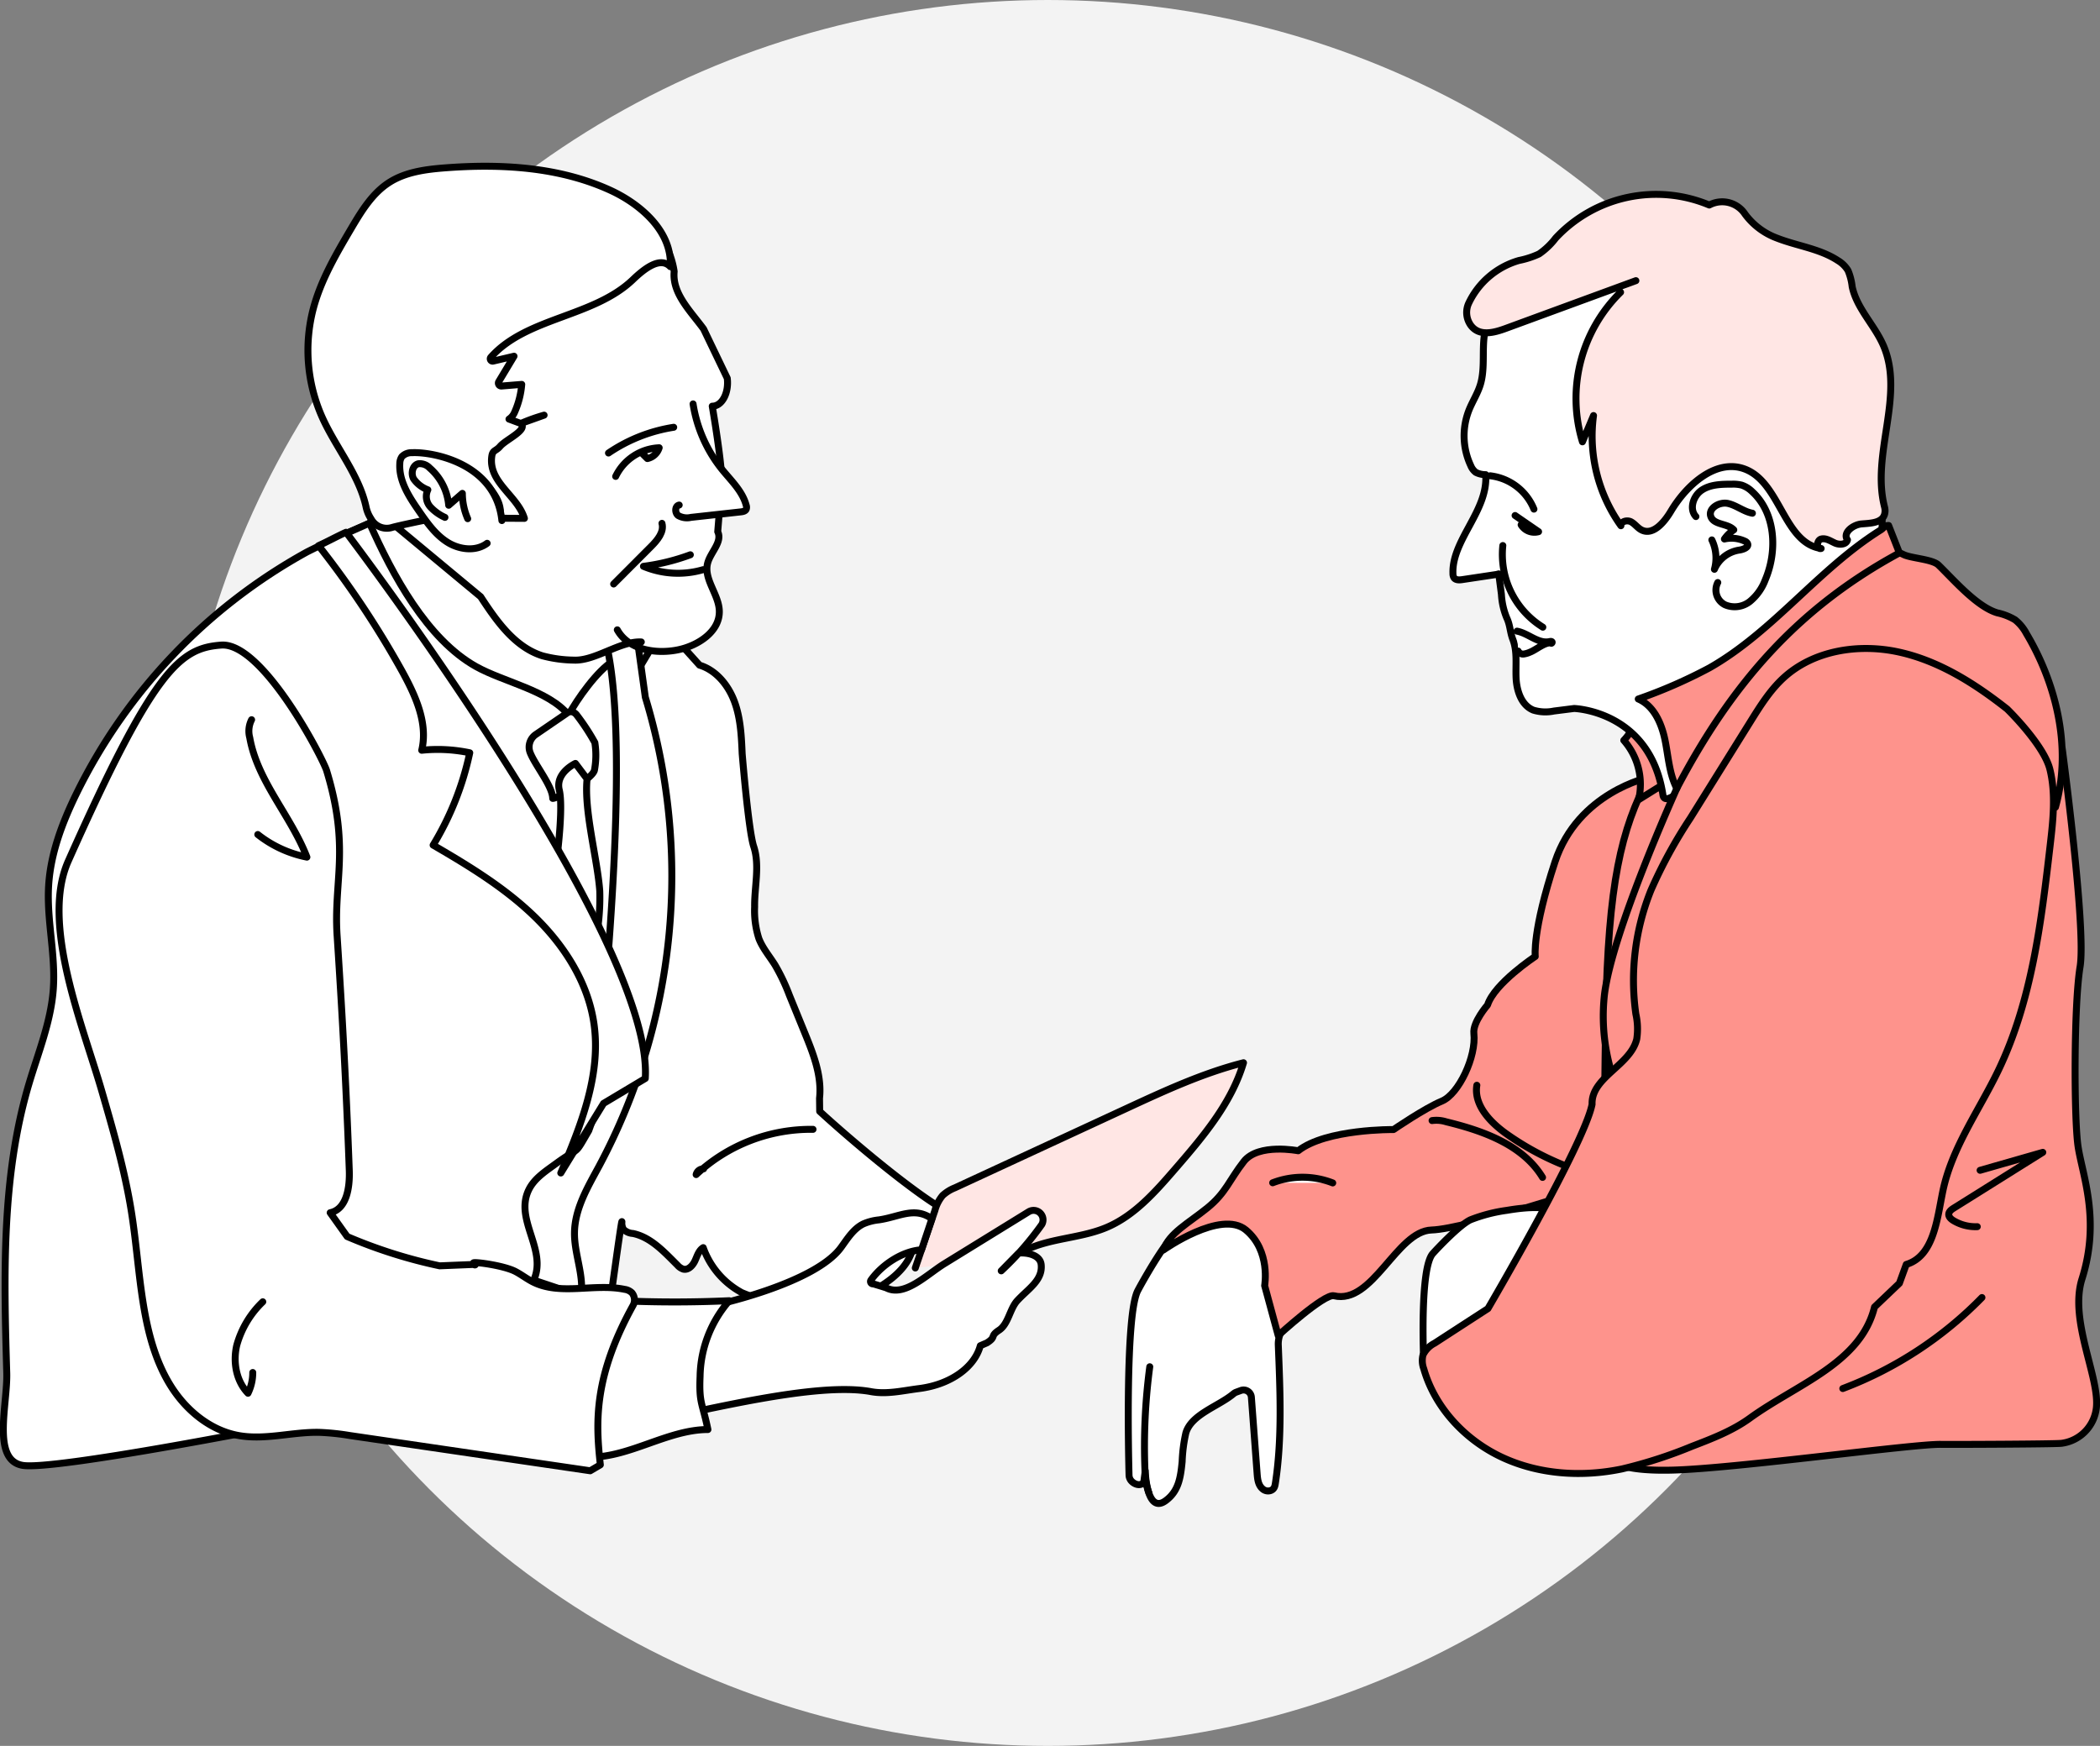 <svg xmlns="http://www.w3.org/2000/svg" xmlns:xlink="http://www.w3.org/1999/xlink" width="453.368" height="377" viewBox="0 0 453.368 377">
  <rect x="0" y="0" width="453.368" height="377" fill="#808080" stroke="none"/>
  <defs>
    <clipPath id="clip-path">
      <circle id="Ellipse_773" data-name="Ellipse 773" cx="188.5" cy="188.5" r="188.5" transform="translate(-0.429 0.001)" fill="none"/>
    </clipPath>
  </defs>
  <g id="Group_6961" data-name="Group 6961" transform="translate(-126.282 -1791)">
    <g id="Group_3390" data-name="Group 3390" transform="translate(164.43 1791)">
      <g id="Group_3392" data-name="Group 3392" transform="translate(0 -0.001)">
        <g id="Group_3391" data-name="Group 3391" transform="translate(0 0)" clip-path="url(#clip-path)">
          <g id="Mask_Group_3" data-name="Mask Group 3" transform="translate(-2.945 -4.718)">
            <g id="Group_3386" data-name="Group 3386">
              <rect id="Rectangle_1744" data-name="Rectangle 1744" width="382.28" height="382.28" fill="#f3f3f3"/>
            </g>
          </g>
        </g>
      </g>
    </g>
    <g id="Group_6317" data-name="Group 6317" transform="translate(127 1826.899)">
      <path id="Path_12086" data-name="Path 12086" d="M111.9-2415.2c-6.706-1.172-3.21-13.17-3.408-19.976-.608-20.923-1.166-42.265,4.778-62.335,2.005-6.771,4.754-13.423,5.27-20.464.549-7.485-1.466-14.972-1-22.463.425-6.905,2.938-13.518,5.966-19.739a119.814,119.814,0,0,1,49.813-52.257s36.079-18.482,52.881-14.787,24.261,30.79,24.261,30.79l7.6,8.445c3.623,1.1,6.255,4.38,7.559,7.937s1.48,7.412,1.644,11.2c0,0,1.362,16.61,2.482,19.99,1.374,4.144.138,8.73.206,13.1a19.528,19.528,0,0,0,.92,6.815c.807,2.073,2.292,3.8,3.469,5.685a42.6,42.6,0,0,1,3.118,6.553l3.33,8.163c1.836,4.5,3.708,9.237,3.175,14.07l.033,2.831c6.136,5.658,21.552,18.847,29.068,22.479-3.134,2.811-7.8,4.535-9.4,8.429-3.236,7.885-16.871,11.349-20.229,12.474s-16.223-4.219-16.223-4.219a17.813,17.813,0,0,1-8.357-9.731c-.966.585-1.3,1.79-1.772,2.817s-1.431,2.087-2.53,1.825a2.823,2.823,0,0,1-1.256-.85c-2.838-2.812-5.7-6.028-9.613-6.851a3.157,3.157,0,0,1-2.052-.894,2.68,2.68,0,0,1-.331-1.591c0-1.786-4.213,30.195-4.208,28.408l-70,15.719S118.538-2414.04,111.9-2415.2Z" transform="translate(-107.754 2695.719)" fill="#fff" stroke="#000" stroke-linecap="round" stroke-linejoin="round" stroke-width="1.5"/>
      <path id="Path_12087" data-name="Path 12087" d="M289.039-2618.941s22.579-12.258,39.381-8.563,24.261,30.791,24.261,30.791-21.036,35.508-21.032,33.722C331.65-2562.992,267.592-2607.2,289.039-2618.941Z" transform="translate(-209.98 2696)" fill="#fff" stroke="#000" stroke-linecap="round" stroke-linejoin="round" stroke-width="1.5"/>
      <path id="Path_12088" data-name="Path 12088" d="M683.7-2195.2c.725.929,2.207,1.34,2.785.34l.321-2.392c.107,2.7.916,9.008,4.421,6.421,2.788-2.058,3.2-4.964,3.543-8.4a33.646,33.646,0,0,1,.8-6.21c1.186-4.042,7.051-5.747,10.29-8.462a2.038,2.038,0,0,1,.613-.355l.977-.359a1.689,1.689,0,0,1,2.267,1.459c.313,4.164.71,9.447,1.237,16.459.092,1.222.222,2.543,1.222,3.365a1.773,1.773,0,0,0,1.694.327c.815-.288.933-.965,1.031-1.6,1.477-9.581,1.023-20.013.625-29.816a5.8,5.8,0,0,1,1.55-4.188l.785-.844c-1.631-4.239-2.565-6.632-2.755-11.169-.146-3.5-.015-7.437-2.47-9.93-2.892-2.934-7.734-2.237-11.7-1.106a23.533,23.533,0,0,0-7.7,3.353c-2.261,1.677-7.16,10.445-8.043,12.126-2.719,5.178-1.991,36.021-1.89,39.825A1.967,1.967,0,0,0,683.7-2195.2Z" transform="translate(-440.275 2478.968)" fill="#fff" stroke="#000" stroke-linecap="round" stroke-linejoin="round" stroke-width="1.5"/>
      <path id="Path_12089" data-name="Path 12089" d="M1026.417-2341.021a8.689,8.689,0,0,0,7.524-7.6c.779-6.566-5.93-18.928-3.09-27.915,4.045-12.8.048-22.535-.85-28.565s-.932-30.52.433-38.833-3.852-47.088-3.852-47.088c-6.706-1.5-16.257,13.834-16.257,13.834L992.348-2423.2l-51.122,73.948-12.691,10.942s.218,3.457,14.04,3.071,51.926-5.687,57.861-5.554C1002.343-2340.755,1025.059-2340.846,1026.417-2341.021Z" transform="translate(-582.084 2616.784)" fill="#fe938c" stroke="#000" stroke-linecap="round" stroke-linejoin="round" stroke-width="1.5"/>
      <path id="Path_12090" data-name="Path 12090" d="M913.077-2476.2l-9.837,8.764-16.618,82,22.635,2.194,20.962-77Z" transform="translate(-557.862 2608.162)" fill="#fe938c" stroke="#000" stroke-linecap="round" stroke-linejoin="round" stroke-width="1.5"/>
      <path id="Path_12091" data-name="Path 12091" d="M805.845-2476.2s-15.279,3.225-20.222,18.24-4.264,20.433-4.264,20.433-8.812,5.807-10.3,10.475c0,0-3.227,3.7-2.955,6.126.561,4.99-3.25,13.118-6.922,14.636s-10.415,6.138-10.415,6.138-14.519-.177-20.586,4.581c0,0-8.593-1.7-11.739,2.313s-3.831,6.735-7.864,10.013-8.279,5.449-9.508,9.111c0,0,12.429-8.823,17.822-4.329s4.041,12.012,4.041,12.012l2.924,10.779s9.94-9.1,12.035-8.589c8.35,2.028,13.519-13.977,21.077-14.2s37.169-10.062,37.169-10.062.261-27.191.428-36.331C797.082-2453.284,799.919-2465.043,805.845-2476.2Z" transform="translate(-450.63 2608.161)" fill="#fe938c" stroke="#000" stroke-linecap="round" stroke-linejoin="round" stroke-width="1.5"/>
      <path id="Path_12092" data-name="Path 12092" d="M939.332-2509.889a9.891,9.891,0,0,1-2.767,6.225,14.407,14.407,0,0,1,3.2,12.822l14.562-9.088Z" transform="translate(-586.724 2627.629)" fill="#fe938c" stroke="#000" stroke-linecap="round" stroke-linejoin="round" stroke-width="1.5"/>
      <path id="Path_12093" data-name="Path 12093" d="M338.891-2576.427c-3.3,1.96-7.739,8.215-9.545,11.6-4.31-5.3-13.988-7.122-19.951-10.45-10.643-5.943-18.073-19.853-23.023-30.993l-6.34,2.819,51.392,85,11.751,17.386Z" transform="translate(-207.314 2683.327)" fill="#fff" stroke="#000" stroke-linecap="round" stroke-linejoin="round" stroke-width="1.5"/>
      <path id="Path_12094" data-name="Path 12094" d="M389.226-2450.93c1.673-16.395,8.575-79.54,2.843-102.835l.785-6.158,5.164-.241,2.522,18.133a132.934,132.934,0,0,1-9.936,101.165c-2.468,4.568-5.286,9.26-5.357,14.453-.063,4.6,2.07,9.118,1.42,13.673l-10.217-3.421c2.972-6.636-4.287-13.076-1.037-19.582,1.221-2.445,3.665-3.986,5.871-5.6,5.417-3.963,3.676-1.295,7.045-7.1Z" transform="translate(-261.939 2656.684)" fill="#fff" stroke="#000" stroke-linecap="round" stroke-linejoin="round" stroke-width="1.5"/>
      <path id="Path_12095" data-name="Path 12095" d="M381.771-2491.1c-.03-2.616-3.753-7.088-4.858-9.853a3.292,3.292,0,0,1,1.194-3.941l6.605-4.52a1.885,1.885,0,0,1,1.02-.429,1.894,1.894,0,0,1,1.271.8,46.456,46.456,0,0,1,3.865,5.9,17.51,17.51,0,0,1-.089,5.966C390.3-2495.246,382.78-2491.055,381.771-2491.1Z" transform="translate(-263.164 2627.602)" fill="#fff" stroke="#000" stroke-linecap="round" stroke-linejoin="round" stroke-width="1.5"/>
      <path id="Path_12096" data-name="Path 12096" d="M397.491-2479.986c-.7,6.875,2.241,17.317,2.74,24.209a47.424,47.424,0,0,1-1.1,11.705l-8.089-19.369s1.348-10.447.449-14.154,3.483-5.73,3.483-5.73Z" transform="translate(-271.466 2612.278)" fill="#fff" stroke="#000" stroke-linecap="round" stroke-linejoin="round" stroke-width="1.5"/>
      <path id="Path_12097" data-name="Path 12097" d="M601.752-2224.033c0,2.861-.364,6.337-2.961,7.538a9.82,9.82,0,0,1-3.276.567,16.659,16.659,0,0,0-8.5,3.3" transform="translate(-384.717 2462.433)" fill="#fff" stroke="#000" stroke-linecap="round" stroke-linejoin="round" stroke-width="1.5"/>
      <path id="Path_12098" data-name="Path 12098" d="M970.109-2619.748c-1.519-1.635-.568-4.508,1.3-5.73s4.239-1.263,6.47-1.263a7.564,7.564,0,0,1,2.1.2,5.845,5.845,0,0,1,2.219,1.355c5.116,4.607,5.582,12.8,2.876,19.129a10.983,10.983,0,0,1-3.276,4.612,5.3,5.3,0,0,1-5.382.756,3.545,3.545,0,0,1-1.584-4.815" transform="translate(-605.673 2695.159)" fill="#fff" stroke="#000" stroke-linecap="round" stroke-linejoin="round" stroke-width="1.5"/>
      <path id="Path_12099" data-name="Path 12099" d="M939.061-2701.94c-4.044-10.337-46.825-42.017-46.825-42.017l-34.253,12.909c-3.608,3.833-1.38,10.158-2.868,15.207-.582,1.975-1.739,3.729-2.5,5.643a15.129,15.129,0,0,0,.4,11.953,3.42,3.42,0,0,0,1.086,1.444,4.619,4.619,0,0,0,2.135.5c.592,7.727-7.355,14.154-7.066,21.358a1.641,1.641,0,0,0,.233.915c.379.525,1.159.484,1.8.387q3.612-.541,7.224-1.086a3.99,3.99,0,0,0,.626-.151l.579,4.409a15.5,15.5,0,0,0,1.146,5.088c.765,1.621.689,3.028,1.332,4.7,1,2.6.565,5.491.689,8.27s1.143,5.917,3.724,6.955a8.981,8.981,0,0,0,4.458.193q2.173-.274,4.345-.549s16.39.484,19.173,18.654c1.329,8.682,47.039-54.084,47.039-54.084A44.869,44.869,0,0,0,939.061-2701.94Z" transform="translate(-536.211 2762.897)" fill="#fff" stroke="#000" stroke-linecap="round" stroke-linejoin="round" stroke-width="1.5"/>
      <path id="Path_12100" data-name="Path 12100" d="M1040.012-2723.039" transform="translate(-646.506 2750.809)" fill="#fff" stroke="#000" stroke-linecap="round" stroke-linejoin="round" stroke-width="1.5"/>
      <path id="Path_12101" data-name="Path 12101" d="M1042.994-2555.754c3.72-4.073,10.146-3.627,15.609-2.859,2.876.406,5.824.833,8.374,2.223,5.308,2.892,8.608,9.736,14.641,10.149" transform="translate(-648.229 2656.082)" fill="#fff" stroke="#000" stroke-linecap="round" stroke-linejoin="round" stroke-width="1.5"/>
      <path id="Path_12102" data-name="Path 12102" d="M1023.648-2536.72c3.772-13.407-.267-27.42-6.258-37.463a9.459,9.459,0,0,0-2.463-3,12.6,12.6,0,0,0-3.823-1.5c-4.437-1.317-9.391-7.1-12.71-10.324-1.318-1.281-5.927-1.449-7.567-2.276s-3.865-1.285-5.107.068l-21.84,16.247L944.3-2548.436l-2.4,7.666s-13.928,30.792-15.613,44.476a42.178,42.178,0,0,0,4.6,24.355l24.05-41,27.637-48.867,36.689,14Z" transform="translate(-580.614 2675.122)" fill="#fe938c" stroke="#000" stroke-linecap="round" stroke-linejoin="round" stroke-width="1.5"/>
      <path id="Path_12103" data-name="Path 12103" d="M861.292-2318.691c-.687,4.333,2.957,8.083,6.545,10.608a60.4,60.4,0,0,0,17.606,8.517" transform="translate(-543.175 2517.136)" fill="none" stroke="#000" stroke-linecap="round" stroke-linejoin="round" stroke-width="1.5"/>
      <path id="Path_12104" data-name="Path 12104" d="M862.36-2288.461c-4.272-7.02-12.8-10.058-20.782-12a7.009,7.009,0,0,0-3.068-.268" transform="translate(-530.058 2506.802)" fill="none" stroke="#000" stroke-linecap="round" stroke-linejoin="round" stroke-width="1.5"/>
      <path id="Path_12105" data-name="Path 12105" d="M769.95-2270.408a17.911,17.911,0,0,0-12.962-.031" transform="translate(-482.946 2489.943)" fill="#fff" stroke="#000" stroke-linecap="round" stroke-linejoin="round" stroke-width="1.5"/>
      <path id="Path_12106" data-name="Path 12106" d="M998.023-2605.046c-.933-.01-.946.483-1.738.979-13.44,8.419-23.187,21.952-36.981,29.779a107.844,107.844,0,0,1-15.335,6.708c3.337,1.439,5.009,5.2,5.753,8.759s.9,7.319,2.56,10.551c11.695-22.292,25.924-38.872,48.064-50.852Z" transform="translate(-591.003 2682.621)" fill="#fe938c" stroke="#000" stroke-linecap="round" stroke-linejoin="round" stroke-width="1.5"/>
      <path id="Path_12107" data-name="Path 12107" d="M882.2-2546.7a1.154,1.154,0,0,0,1.193.639,5.084,5.084,0,0,0,1.4-.42c1.2-.446,3.234-2.2,4.493-1.955.087.168.349-.114.217-.253s-.359-.093-.548-.054c-2.454.5-4.546-1.792-7-2.257" transform="translate(-555.164 2651.389)" fill="#fff" stroke="#000" stroke-linecap="round" stroke-linejoin="round" stroke-width="1.5"/>
      <path id="Path_12108" data-name="Path 12108" d="M834.445-2221.414c.738.561,2.247.809,2.835.205l.327-1.444a7.7,7.7,0,0,0,2.777,4.921c.272.226-1.844.519,1.725-1.044,2.839-1.243,3.26-3,3.607-5.073a12.648,12.648,0,0,1,.816-3.75c1.208-2.44,7.18-3.47,10.478-5.11a2.738,2.738,0,0,1,.624-.215l.995-.216c1.072-.235,2.223.206,2.309.881.319,2.515.723,5.7,1.26,9.938a2.225,2.225,0,0,0,1.244,2.031,2.808,2.808,0,0,0,1.726.2,1.13,1.13,0,0,0,1.049-.968c1.5-5.785,1.042-12.083.637-18a2.88,2.88,0,0,1,1.578-2.529l.8-.511c-1.661-2.557-2.612-4-2.8-6.743-.149-2.11-.015-4.491-2.515-6-2.944-1.771-7.875-1.352-11.908-.668a34.176,34.176,0,0,0-7.837,2.024c-2.3,1.012-7.291,6.307-8.189,7.321-2.768,3.126-2.027,21.75-1.924,24.047A.924.924,0,0,0,834.445-2221.414Z" transform="translate(-527.386 2480.962)" fill="#fff" stroke="#000" stroke-linecap="round" stroke-linejoin="round" stroke-width="1.5"/>
      <path id="Path_12109" data-name="Path 12109" d="M870.146-2443.718c-.2-5.85,8.315-8.388,9.645-14.088a14.684,14.684,0,0,0-.194-5.39,52.008,52.008,0,0,1,3.282-26.785,103.5,103.5,0,0,1,8.479-15.52l12.993-20.861c2.09-3.355,4.216-6.756,7.128-9.428,6.526-5.991,16.3-7.475,24.95-5.564s16.351,6.8,23.31,12.282c0,0,7.945,7.711,9.251,13.056s.68,10.95.046,16.415c-1.924,16.591-3.948,33.536-11.186,48.588-4.158,8.647-10.029,16.667-11.98,26.061-1.267,6.1-1.929,14.025-7.9,15.823l-1.479,4.068-5.37,5.122c-2.97,12.144-16.788,16.666-26.91,24-3.754,2.721-8.139,4.41-12.468,6.071a99.48,99.48,0,0,1-15.128,4.894c-8.612,1.8-17.846,1.226-25.828-2.474s-14.571-10.685-16.978-19.148a5.021,5.021,0,0,1-.169-2.969,5.542,5.542,0,0,1,2.5-2.55q5.759-3.739,11.519-7.474S868.487-2435.145,870.146-2443.718Z" transform="translate(-527.15 2646.265)" fill="#fe938c" stroke="#000" stroke-linecap="round" stroke-linejoin="round" stroke-width="1.5"/>
      <path id="Path_12110" data-name="Path 12110" d="M574.2-2285.9l4.227-12.4a8.508,8.508,0,0,1,1.658-3.241,8.512,8.512,0,0,1,2.676-1.671l37.148-17.194c8.177-3.785,16.412-7.591,25.145-9.81-2.632,8.824-8.82,16.074-14.847,23.035-4.288,4.954-8.8,10.075-14.854,12.586-6.433,2.668-14.166,2.182-19.768,6.32" transform="translate(-377.313 2523.798)" fill="#ffe6e4" stroke="#000" stroke-linecap="round" stroke-linejoin="round" stroke-width="1.5"/>
      <path id="Path_12111" data-name="Path 12111" d="M514.587-2241.641a65.308,65.308,0,0,0,8.761-10.016,2.039,2.039,0,0,0-2.844-2.739l-18.171,11.2c-3.82,2.355-8.6,7.258-12.549,5.237-.1-.05-2.815-.874-2.815-.874a.517.517,0,0,1-.505-.816c2.416-3.363,6.776-6.245,10.91-6.544l2.243-6.692c-3.773-2.694-7.029-.4-11.457.24a11.257,11.257,0,0,0-3.33.86c-2.131,1.033-3.438,3.184-4.834,5.1-5.437,7.455-25.755,12.6-34.88,13.97l-2.658,15.58-3.511,7.857c11.772-2.15,35.757-8.466,47.523-6.282,3.433.637,6.914-.227,10.378-.663,6.775-.852,11.968-4.582,13.223-9.254l1.439-.622c2.124-1.36.52-1.366,2.626-2.746,1.978-1.3,2.316-4.621,3.917-6.361,2.393-2.6,5.523-4.4,5.158-7.8-.216-2.011-2.846-2.636-4.861-2.47Z" transform="translate(-299.15 2480.162)" fill="#fff" stroke="#000" stroke-linecap="round" stroke-linejoin="round" stroke-width="1.5"/>
      <path id="Path_12112" data-name="Path 12112" d="M321.269-2463.235c4.308-10.222,8.706-21.072,7.188-32.063-1.23-8.91-6.321-16.937-12.764-23.214s-14.208-11-21.983-15.524a63.763,63.763,0,0,0,7.906-19.934,33.59,33.59,0,0,0-10.369-.543c1.391-5.8-1.309-11.73-4.173-16.959a202.88,202.88,0,0,0-18.1-27.226c1.838-.823,4.1-2.067,5.937-2.89,0,0,66.537,87.371,64.6,117.946l-9.008,5.383-9.226,15.025" transform="translate(-200.92 2680.623)" fill="#fff" stroke="#000" stroke-linecap="round" stroke-linejoin="round" stroke-width="1.5"/>
      <path id="Path_12113" data-name="Path 12113" d="M354.582-2669.328c2.392,4.306,8.277,5.3,13.1,4.314,4.359-.894,9.065-3.962,8.924-8.41-.115-3.617-3.474-6.9-2.5-10.383.655-2.349,3.206-4.51,2.158-6.713,0,0,.557-6.948.844-10.318s-2.029-16.789-2.029-16.789c2.157,0,3.626-2.93,3.242-6.037l-5.115-10.642c-2.813-3.845-6.8-7.649-6.346-12.392,0,0-.824-6.831-4.981-8.515s-56.38,35.276-56.38,35.276v27.187l19.578,16.264c3.448,5.27,7.364,10.9,13.378,12.774a27.412,27.412,0,0,0,6.723.917c4.581.242,10.007-4.159,14.588-3.917" transform="translate(-222.032 2769.434)" fill="#fff" stroke="#000" stroke-linecap="round" stroke-linejoin="round" stroke-width="1.5"/>
      <path id="Path_12114" data-name="Path 12114" d="M452.412-2645.409c-.939.177-.973,1.678-.216,2.261a3.8,3.8,0,0,0,2.762.4l10.751-1.187c.441-.049.951-.142,1.158-.533a1.281,1.281,0,0,0,0-.924c-.813-3.017-3.234-5.273-5.2-7.7a29.939,29.939,0,0,1-6.258-14.155" transform="translate(-306.5 2718.568)" fill="#fff" stroke="#000" stroke-linecap="round" stroke-linejoin="round" stroke-width="1.5"/>
      <g id="Group_6313" data-name="Group 6313" transform="translate(65.762 0)">
        <path id="Path_12115" data-name="Path 12115" d="M372.422-2659.7l5.03-1.8A38.925,38.925,0,0,0,372.422-2659.7Z" transform="translate(-326.467 2715.247)" fill="#fff" stroke="#000" stroke-linecap="round" stroke-linejoin="round" stroke-width="1.5"/>
        <path id="Path_12116" data-name="Path 12116" d="M328.7-2783.706c-11-5-23.494-5.7-35.541-4.776-4.189.322-8.528.886-12.066,3.153-3.684,2.361-6.039,6.268-8.261,10.036-3.229,5.481-6.487,11.054-8.121,17.2a35.507,35.507,0,0,0,1.882,23.391c2.953,6.609,7.984,12.441,9.508,19.445a7.292,7.292,0,0,0,.934,2.346c.072.114.146.235.22.362a3.856,3.856,0,0,0,4.425,1.728c1.381-.409,7.417-1.667,8.283-1.8a50.782,50.782,0,0,1-3.442-5.8l5.011-7.25c2.052,1.051,6.539,2.358,8.35,3.744,2.927,2.238,5.954,5.521,5.068,9.1q2.667.017,5.334.033c-1.493-4.927-7.8-7.759-7.048-13.36.195-1.45.874-1.1,1.822-2.212,1.249-1.466,6.064-3.552,4.445-4.918l-2.547-.947a3.232,3.232,0,0,0,1.152-1.354,18.334,18.334,0,0,0,1.6-6.14l-4.353.354a.637.637,0,0,1-.6-.964l3.288-5.475-4.5,1.057a.513.513,0,0,1-.5-.841c7.654-8.631,22.176-8.623,30.663-16.753,2.309-2.212,5.862-5.115,8.071-2.8C342.229-2774.623,335.519-2780.607,328.7-2783.706Z" transform="translate(-263.55 2788.829)" fill="#fff" stroke="#000" stroke-linecap="round" stroke-linejoin="round" stroke-width="1.5"/>
      </g>
      <path id="Path_12117" data-name="Path 12117" d="M332.557-2627.655c-1.357-12.627-15.37-14.876-19.409-14.654a2.864,2.864,0,0,0-2.183.857,2.7,2.7,0,0,0-.447,1.5c-.227,3.77,2.021,7.19,4.174,10.293,1.733,2.5,3.537,5.065,6.11,6.684s6.142,2.059,8.571.228" transform="translate(-224.922 2704.163)" fill="#fff" stroke="#000" stroke-linecap="round" stroke-linejoin="round" stroke-width="1.5"/>
      <path id="Path_12118" data-name="Path 12118" d="M414.029-2208.5c7.964.372,15.954.376,23.919.014a25.468,25.468,0,0,0-6.3,16.381c-.251,5.819.512,5.7,1.694,11.436-8.612.021-16.8,5.951-25.412,5.971" transform="translate(-281.226 2453.454)" fill="#fff" stroke="#000" stroke-linecap="round" stroke-linejoin="round" stroke-width="1.5"/>
      <path id="Path_12119" data-name="Path 12119" d="M138.255-2497.248c-6,13.454,3.13,35.473,7.227,49.623,2.492,8.606,4.99,17.24,6.4,26.087,1.045,6.548,1.49,13.179,2.539,19.726.994,6.207,2.577,12.439,5.889,17.782s8.567,9.734,14.756,10.834c5.7,1.014,11.521-.794,17.313-.691a52.343,52.343,0,0,1,6.678.69l51.882,7.608,2.185-1.288c-1.043-9.344-1.406-19.117,7.093-34.476a2.444,2.444,0,0,0-.266-2.655,2.8,2.8,0,0,0-1.6-.756c-6.556-1.361-13.866,1.414-19.834-1.625-1.279-.652-2.423-1.545-3.693-2.215-2.509-1.324-8.924-2.157-9.093-1.878s.381.643.448.323l-7.75.317a106.7,106.7,0,0,1-19.961-6.327l-3.67-5.144c3.573-.741,4.256-5.484,4.124-9.13q-.66-18.173-1.733-36.329-.427-7.222-.9-14.44c-.755-11.86,2.831-18.849-2.263-35.579-.786-2.582-13.8-27.734-22.744-27.091S156.723-2538.683,138.255-2497.248Z" transform="translate(-124.234 2647.28)" fill="#fff" stroke="#000" stroke-linecap="round" stroke-linejoin="round" stroke-width="1.5"/>
      <path id="Path_12120" data-name="Path 12120" d="M889.419-2753.334a32.173,32.173,0,0,0-8.233,32.3l2.392-5.67a33.3,33.3,0,0,0,5.914,23.79c-.04-.951,1.356-1.3,2.194-.843s1.4,1.314,2.247,1.75c2.474,1.271,4.924-1.646,6.346-4.036,3.452-5.805,9.949-11.582,16.2-9.015,7.5,3.081,8.22,15.893,16.241,17.059-1.034.241-1.021-1.772.006-2.042s2.017.442,2.988.871,2.456.345,2.69-.691c-1.109-1.525,1.2-3.3,3.084-3.447,2.123-.168,4.969-.217,5.028-2.79a3.454,3.454,0,0,0-.126-.925c-2.907-11.445,4.466-24.125-.272-34.9-1.926-4.378-5.713-7.93-6.7-12.608a12.478,12.478,0,0,0-.9-3.5,6.33,6.33,0,0,0-2.167-2.139c-3.928-2.587-8.813-3.148-13.191-4.864a15.046,15.046,0,0,1-6.862-5.159,5.912,5.912,0,0,0-7.473-2.1l-.263.127a29.66,29.66,0,0,0-33.159,7.143,15.633,15.633,0,0,1-3.578,3.418,19.06,19.06,0,0,1-4.335,1.411,17.3,17.3,0,0,0-10.831,9.173,4.749,4.749,0,0,0,.482,4.91c1.842,2.364,4.95,1.519,7.461.6l28.122-10.322" transform="translate(-540.272 2780.539)" fill="#ffe6e4" stroke="#000" stroke-linecap="round" stroke-linejoin="round" stroke-width="1.5"/>
      <g id="Group_6314" data-name="Group 6314" transform="translate(88.277 60.788)">
        <path id="Path_12121" data-name="Path 12121" d="M426.844-2643.43l.951.948a3.415,3.415,0,0,0,2.549-2.333,10.96,10.96,0,0,0-9.393,6.184" transform="translate(-377.029 2644.815)" fill="none" stroke="#000" stroke-linecap="round" stroke-linejoin="round" stroke-width="1.5"/>
        <path id="Path_12122" data-name="Path 12122" d="M430.341-2606.158c.508,1.859-.97,3.62-2.331,4.984l-8.1,8.118" transform="translate(-376.426 2622.475)" fill="none" stroke="#000" stroke-linecap="round" stroke-linejoin="round" stroke-width="1.5"/>
        <path id="Path_12123" data-name="Path 12123" d="M445.279-2590.07a45.9,45.9,0,0,1-10.124,2.494,19.273,19.273,0,0,0,12.889.719" transform="translate(-385.236 2613.178)" fill="none" stroke="#000" stroke-linecap="round" stroke-linejoin="round" stroke-width="1.5"/>
        <path id="Path_12124" data-name="Path 12124" d="M328.868-2624.844a13.772,13.772,0,0,1-1.152-5.464l-2.951,2.566a12.05,12.05,0,0,0-4.123-8.064,2.9,2.9,0,0,0-2.42-.9c-1.279.31-1.664,2.1-1.029,3.254a6.515,6.515,0,0,0,3.072,2.374,3.341,3.341,0,0,0,.518,3.666,9.778,9.778,0,0,0,3.174,2.286" transform="translate(-316.892 2640.158)" fill="none" stroke="#000" stroke-linecap="round" stroke-linejoin="round" stroke-width="1.5"/>
      </g>
      <g id="Group_6315" data-name="Group 6315" transform="translate(246.364 259.231)">
        <path id="Path_12125" data-name="Path 12125" d="M692.557-2174.682a130.515,130.515,0,0,0-1.038,22.368,14.524,14.524,0,0,0,.867,4.9" transform="translate(-691.417 2174.682)" fill="none" stroke="#000" stroke-linecap="round" stroke-linejoin="round" stroke-width="1.5"/>
      </g>
      <g id="Group_6316" data-name="Group 6316" transform="translate(320.994 66.835)">
        <path id="Path_12126" data-name="Path 12126" d="M972.415-2619.192c-1.519-1.634-.568-4.508,1.3-5.731s4.24-1.263,6.47-1.263a7.558,7.558,0,0,1,2.1.2,5.835,5.835,0,0,1,2.219,1.355c5.116,4.606,5.582,12.8,2.876,19.129a10.982,10.982,0,0,1-3.276,4.612,5.3,5.3,0,0,1-5.383.756,3.546,3.546,0,0,1-1.584-4.816" transform="translate(-928 2628.003)" fill="none" stroke="#000" stroke-linecap="round" stroke-linejoin="round" stroke-width="1.5"/>
        <path id="Path_12127" data-name="Path 12127" d="M981.156-2608.544a9.049,9.049,0,0,1,.555,6.343,6.967,6.967,0,0,1,5.348-4.147c.888-.126,2.168-.607,1.8-1.424a1.208,1.208,0,0,0-.647-.531,6.815,6.815,0,0,0-4.344-.436,7.717,7.717,0,0,1,2.023-1.977c-1.336-1.438-4.261-1.015-4.949-2.854-.666-1.782,1.832-3.259,3.689-2.847s3.41,1.774,5.282,2.109" transform="translate(-933.298 2622.397)" fill="none" stroke="#000" stroke-linecap="round" stroke-linejoin="round" stroke-width="1.5"/>
        <path id="Path_12128" data-name="Path 12128" d="M877.672-2623.286a11.654,11.654,0,0,0-9.449-7.2" transform="translate(-868.223 2630.49)" fill="none" stroke="#000" stroke-linecap="round" stroke-linejoin="round" stroke-width="1.5"/>
        <path id="Path_12129" data-name="Path 12129" d="M880.967-2610.158l5.071,3.49a3.345,3.345,0,0,1-3.766-1.479" transform="translate(-875.588 2618.74)" fill="none" stroke="#000" stroke-linecap="round" stroke-linejoin="round" stroke-width="1.5"/>
        <path id="Path_12130" data-name="Path 12130" d="M874.533-2594.79a18.486,18.486,0,0,0,8.636,17.627" transform="translate(-871.801 2609.859)" fill="none" stroke="#000" stroke-linecap="round" stroke-linejoin="round" stroke-width="1.5"/>
      </g>
      <path id="Path_12131" data-name="Path 12131" d="M487.34-2296.147a36.249,36.249,0,0,0-25.23,9.769,1.608,1.608,0,0,1,1.612-1.242" transform="translate(-312.536 2504.111)" fill="none" stroke="#000" stroke-linecap="round" stroke-linejoin="round" stroke-width="1.5"/>
      <path id="Path_12132" data-name="Path 12132" d="M431.354-2655.3a34.445,34.445,0,0,0-14.079,5.561" transform="translate(-286.626 2711.664)" fill="none" stroke="#000" stroke-linecap="round" stroke-linejoin="round" stroke-width="1.5"/>
      <path id="Path_12133" data-name="Path 12133" d="M232.3-2207.916a20.6,20.6,0,0,0-5.619,9.4c-.843,3.6-.14,7.69,2.428,10.346a10.109,10.109,0,0,0,1.027-4.478" transform="translate(-176.287 2453.119)" fill="none" stroke="#000" stroke-linecap="round" stroke-linejoin="round" stroke-width="1.5"/>
      <path id="Path_12134" data-name="Path 12134" d="M233.966-2505.687a5.418,5.418,0,0,0-.4,3.871c1.66,9.432,8.895,16.866,12.338,25.8a24.87,24.87,0,0,1-10.6-4.883" transform="translate(-180.366 2625.2)" fill="none" stroke="#000" stroke-linecap="round" stroke-linejoin="round" stroke-width="1.5"/>
      <path id="Path_12135" data-name="Path 12135" d="M1109.538-2280.5l13.53-3.876-19.184,12.017c-.516.323-1.09.742-1.115,1.351s.523,1.079,1.047,1.391a9.264,9.264,0,0,0,5.11,1.29" transform="translate(-682.772 2497.308)" fill="none" stroke="#000" stroke-linecap="round" stroke-linejoin="round" stroke-width="1.5"/>
      <path id="Path_12136" data-name="Path 12136" d="M1078.623-2210.1a82.935,82.935,0,0,1-30.039,19.65" transform="translate(-651.46 2454.384)" fill="none" stroke="#000" stroke-linecap="round" stroke-linejoin="round" stroke-width="1.5"/>
    </g>
  </g>
</svg>
